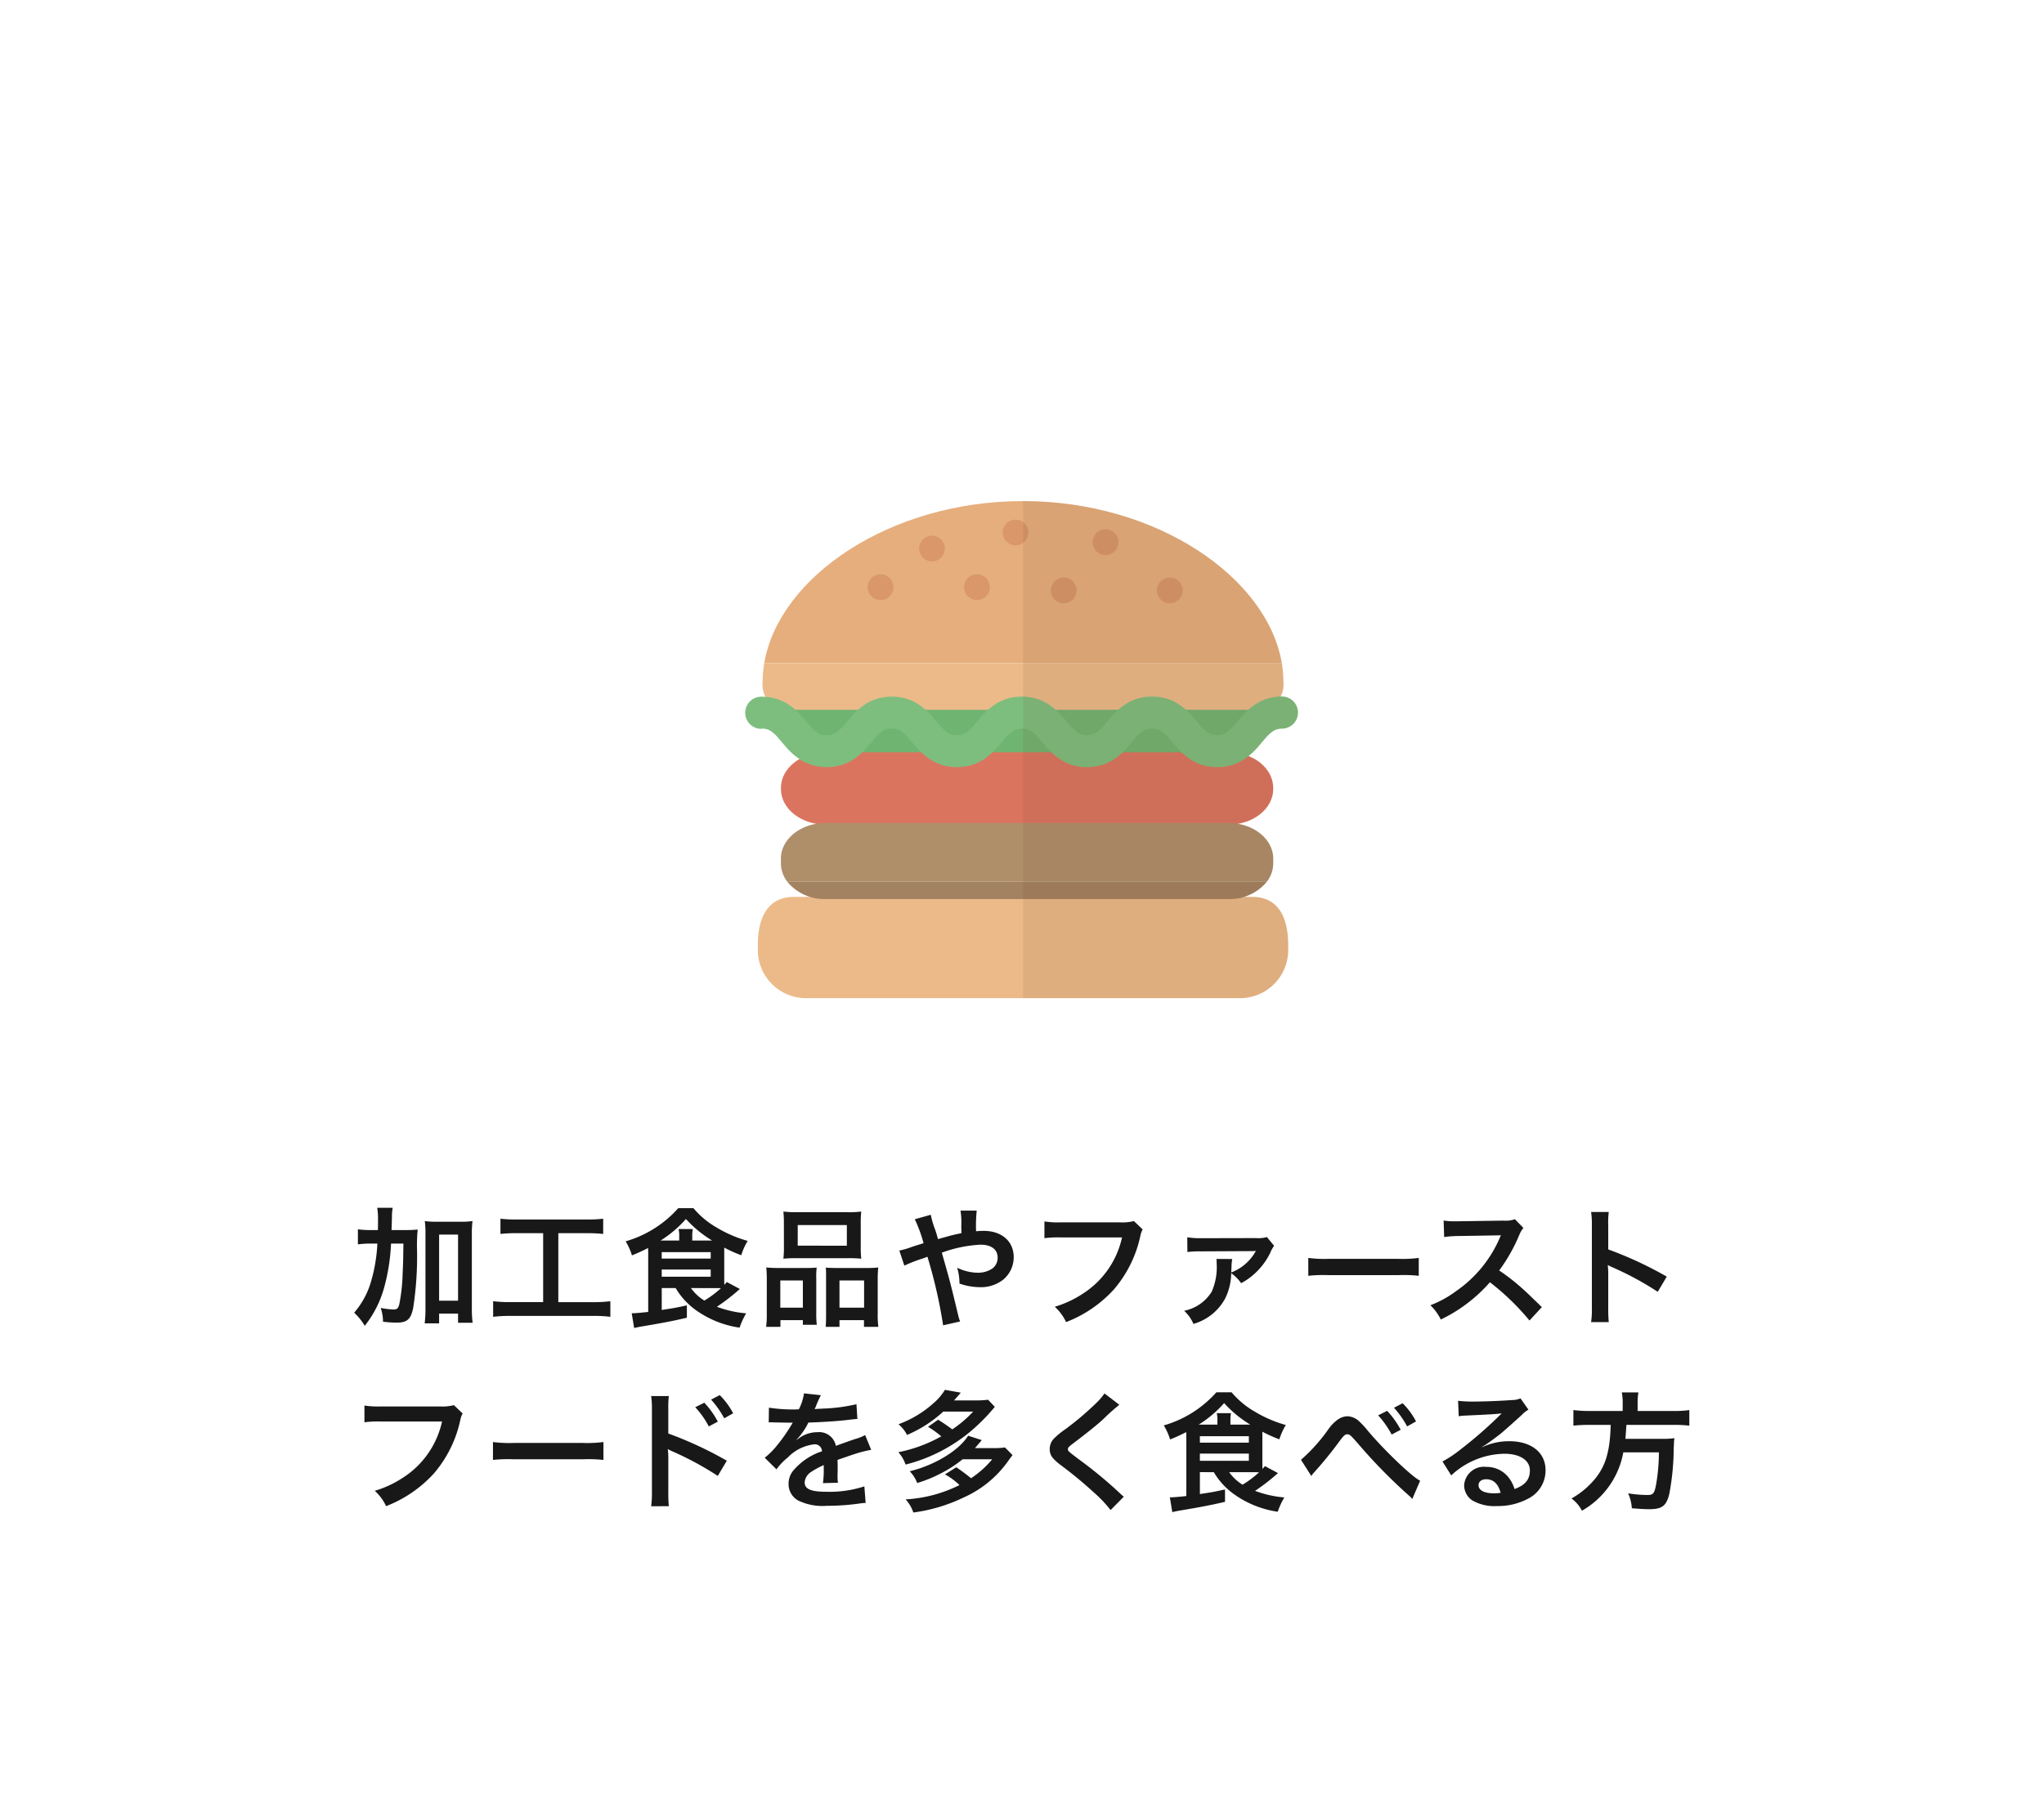 <?xml version="1.0" encoding="UTF-8"?> <svg xmlns="http://www.w3.org/2000/svg" xmlns:xlink="http://www.w3.org/1999/xlink" width="222" height="195" viewBox="0 0 222 195"><defs><filter id="長方形_30485" x="0" y="0" width="222" height="195" filterUnits="userSpaceOnUse"><feOffset dy="3"></feOffset><feGaussianBlur stdDeviation="3" result="blur"></feGaussianBlur><feFlood flood-opacity="0.161"></feFlood><feComposite operator="in" in2="blur"></feComposite><feComposite in="SourceGraphic"></feComposite></filter></defs><g id="グループ_18158" data-name="グループ 18158" transform="translate(-1097 -2155.004)"><g transform="matrix(1, 0, 0, 1, 1097, 2155)" filter="url(#長方形_30485)"><rect id="長方形_30485-2" data-name="長方形 30485" width="204" height="177" rx="20" transform="translate(9 6)" fill="#fff"></rect></g><path id="パス_43697" data-name="パス 43697" d="M-68.474-9.366c.042-1.232.042-1.232.042-1.5a4.955,4.955,0,0,1,.084-.924h-1.68a7.327,7.327,0,0,1,.084,1.246c0,.742,0,.77-.014,1.176h-.63a10.29,10.29,0,0,1-1.54-.084v1.638A9.815,9.815,0,0,1-70.714-7.9h.7a17.536,17.536,0,0,1-.658,4.018A9,9,0,0,1-72.534-.392a6.26,6.26,0,0,1,1.148,1.428,11.645,11.645,0,0,0,2.142-4.284A21.222,21.222,0,0,0-68.53-7.9h1.344c-.028,2.044-.028,2.044-.084,3.276A19.5,19.5,0,0,1-67.634-1.3c-.126.462-.252.56-.644.56A8.763,8.763,0,0,1-69.65-.91,4.8,4.8,0,0,1-69.4.588a13.408,13.408,0,0,0,1.47.1c1.148,0,1.554-.364,1.806-1.6a36.641,36.641,0,0,0,.42-6.23,17.717,17.717,0,0,1,.07-2.282,15.345,15.345,0,0,1-1.568.056Zm5.166,9.072h2.058V.7h1.582a11.75,11.75,0,0,1-.084-1.554V-8.876a11.1,11.1,0,0,1,.07-1.47,8.072,8.072,0,0,1-1.26.07H-63.6a8.406,8.406,0,0,1-1.26-.07,11.1,11.1,0,0,1,.07,1.47V-.84A13.006,13.006,0,0,1-64.876.77h1.568Zm0-8.582h2.058v7.182h-2.058Zm11.3-.154v7.49h-3.5a14.68,14.68,0,0,1-1.932-.1V.056a15.683,15.683,0,0,1,1.9-.1h8.932a14.641,14.641,0,0,1,1.9.1V-1.638a14.5,14.5,0,0,1-1.9.1h-3.752V-9.03h3.08a16.561,16.561,0,0,1,1.792.084V-10.6a15.44,15.44,0,0,1-1.806.084h-7.532a14.893,14.893,0,0,1-1.82-.084v1.652a16.3,16.3,0,0,1,1.806-.084Zm14.392,5.964A7.878,7.878,0,0,0-35.574-.784a10.791,10.791,0,0,0,4.9,2.016A8.279,8.279,0,0,1-29.96-.322a11.817,11.817,0,0,1-3.178-.714,21.9,21.9,0,0,0,2.492-1.932l-1.414-.756c-.126.14-.154.182-.266.308-.014-.224-.014-.35-.014-.63V-7.462a14.3,14.3,0,0,0,1.848.826,6.612,6.612,0,0,1,.7-1.554,13.667,13.667,0,0,1-3.4-1.47,9.409,9.409,0,0,1-2.492-2.086h-1.652a12.112,12.112,0,0,1-5.712,3.6,6.855,6.855,0,0,1,.686,1.526,18.944,18.944,0,0,0,1.75-.8c.014.364.014.462.014.63V-.476c-.56.07-1.4.14-1.582.14h-.21l.266,1.61c.28-.07.462-.1.644-.14,2.506-.42,3.6-.63,5.082-.98V-1.19c-1.274.28-1.386.294-2.73.5v-2.38Zm4.06,0c.308,0,.546,0,.854.014A10.7,10.7,0,0,1-34.5-1.708a5.026,5.026,0,0,1-1.456-1.358Zm-5.7-5.166A12.347,12.347,0,0,0-36.5-10.57a12.683,12.683,0,0,0,2.842,2.338h-2.156v-.406a4.554,4.554,0,0,1,.056-.84H-37.3a3.338,3.338,0,0,1,.07.84v.406Zm.126,1.26h5.32v.7h-5.32Zm0,1.89h5.32V-4.3h-5.32Zm13.272-2.464a11.628,11.628,0,0,1-.056,1.288,12.837,12.837,0,0,1,1.456-.056h5.544a12.837,12.837,0,0,1,1.456.056,11.106,11.106,0,0,1-.056-1.3v-2.59a9.984,9.984,0,0,1,.056-1.232,11.018,11.018,0,0,1-1.6.07h-5.278a11.526,11.526,0,0,1-1.582-.07,10.684,10.684,0,0,1,.056,1.246Zm1.5-2.366h5.334v2.24H-24.36ZM-27.72-.364a10.526,10.526,0,0,1-.07,1.512h1.554V.42H-23.8v.5h1.512a9.629,9.629,0,0,1-.056-1.26V-4.074A8.2,8.2,0,0,1-22.3-5.292c-.336.028-.644.042-1.05.042h-3.066a12.666,12.666,0,0,1-1.358-.056,13.071,13.071,0,0,1,.056,1.344Zm1.47-3.528h2.45V-.938h-2.45Zm5.978-1.358c-.42,0-.714-.014-1.036-.042.028.294.028.518.028,1.148V-.1c0,.574-.014.854-.042,1.246h1.5V.42h2.66v.728H-15.6a9.844,9.844,0,0,1-.07-1.5V-3.962a12.062,12.062,0,0,1,.056-1.344,9.8,9.8,0,0,1-1.246.056Zm.448,1.358h2.674V-.938h-2.674Zm10.7-4.494c-.126-.462-.182-.644-.294-.994a9.249,9.249,0,0,1-.49-1.652l-1.736.49a15.309,15.309,0,0,1,.952,2.6c-.672.21-.784.238-1.358.434a7.983,7.983,0,0,1-1.274.364l.546,1.638a16.2,16.2,0,0,1,1.806-.714,6.55,6.55,0,0,0,.7-.252A52.69,52.69,0,0,1-8.568.98L-6.72.56a3.741,3.741,0,0,1-.21-.672c-.84-3.5-.91-3.766-1.778-6.8a14.107,14.107,0,0,1,4.2-.868c1.176,0,1.862.518,1.862,1.4a1.448,1.448,0,0,1-.574,1.19A2.808,2.808,0,0,1-4.8-4.732a5.29,5.29,0,0,1-2.24-.546A6.171,6.171,0,0,1-6.79-3.556a6.846,6.846,0,0,0,2.17.392A3.935,3.935,0,0,0-2.03-3.99,3.176,3.176,0,0,0-.9-6.426c0-1.722-1.3-2.856-3.276-2.856-.28,0-.476.014-.812.042a15.611,15.611,0,0,1,.07-2.24H-6.678A8.218,8.218,0,0,1-6.594-9.8c.014.49.014.49.014.77-.56.112-.8.168-1.19.266Zm21.28-1.96a5.117,5.117,0,0,1-1.5.14H4.228a9.861,9.861,0,0,1-1.792-.1v1.82A11.114,11.114,0,0,1,4.2-8.568h6.664a9.7,9.7,0,0,1-4.242,6.1A11.391,11.391,0,0,1,3.556-1.036,5.152,5.152,0,0,1,4.788.63,13.631,13.631,0,0,0,10-2.94a13.16,13.16,0,0,0,2.87-5.866,2.105,2.105,0,0,1,.238-.63Zm8.96,4.116a3.214,3.214,0,0,1,.028.518,6.607,6.607,0,0,1-.532,3.024,4.531,4.531,0,0,1-3,2.086A4.216,4.216,0,0,1,18.62.826a5.674,5.674,0,0,0,3.472-2.814,6.406,6.406,0,0,0,.63-2.7A4.7,4.7,0,0,1,23.8-3.6a6.866,6.866,0,0,0,1.47-1.036A7.463,7.463,0,0,0,26.964-6.9a3.054,3.054,0,0,1,.42-.756L26.6-8.61a3.417,3.417,0,0,1-1.2.112l-5.95.014a8.912,8.912,0,0,1-1.5-.1l.014,1.6a10.328,10.328,0,0,1,1.484-.07l5.544-.028a1.784,1.784,0,0,0,.392-.028L25.4-7.1a.781.781,0,0,1-.07.112.216.216,0,0,0-.042.084A5.152,5.152,0,0,1,22.722-4.76c.014-.14.014-.252.028-.5a6.157,6.157,0,0,1,.084-.966ZM31.094-4.4a15.369,15.369,0,0,1,2.282-.07H40.81a15.369,15.369,0,0,1,2.282.07V-6.342a13.749,13.749,0,0,1-2.268.1H33.362a13.749,13.749,0,0,1-2.268-.1Zm25.368,3.4c-1.694-1.638-1.694-1.638-2.044-1.946a21.7,21.7,0,0,0-2.59-2.03,18.541,18.541,0,0,0,2.184-3.864,2.693,2.693,0,0,1,.448-.756l-.924-.952a3.033,3.033,0,0,1-1.246.154l-4.928.07h-.336a6.127,6.127,0,0,1-1.232-.084L45.85-8.61a11.033,11.033,0,0,1,1.526-.112c4.41-.07,4.41-.07,4.634-.084l-.154.364a13.494,13.494,0,0,1-4.7,5.7,11.558,11.558,0,0,1-2.8,1.54A5.616,5.616,0,0,1,45.486.35,16.637,16.637,0,0,0,50.82-3.7a26.913,26.913,0,0,1,4.3,4.158ZM63.728.63a15.391,15.391,0,0,1-.056-1.554v-3.7a7.238,7.238,0,0,0-.056-.952,4.523,4.523,0,0,0,.476.238A33.122,33.122,0,0,1,69.048-2.66l.98-1.652a41.131,41.131,0,0,0-6.356-2.954v-2.6a9.385,9.385,0,0,1,.056-1.47H61.81a9,9,0,0,1,.084,1.428V-.938A9.431,9.431,0,0,1,61.81.63ZM-61.7,9.654a5.117,5.117,0,0,1-1.5.14h-6.426a9.861,9.861,0,0,1-1.792-.1v1.82a11.114,11.114,0,0,1,1.764-.084h6.664a9.7,9.7,0,0,1-4.242,6.1,11.391,11.391,0,0,1-3.066,1.428,5.152,5.152,0,0,1,1.232,1.666,13.631,13.631,0,0,0,5.208-3.57,13.16,13.16,0,0,0,2.87-5.866,2.105,2.105,0,0,1,.238-.63Zm4.242,5.95a15.369,15.369,0,0,1,2.282-.07h7.434a15.369,15.369,0,0,1,2.282.07V13.658a13.749,13.749,0,0,1-2.268.1h-7.462a13.749,13.749,0,0,1-2.268-.1Zm19.1,5.026a14.363,14.363,0,0,1-.056-1.554v-3.7a8,8,0,0,0-.056-.952,4.523,4.523,0,0,0,.476.238A34,34,0,0,1-33.04,17.34l.98-1.652a40.721,40.721,0,0,0-6.356-2.954v-2.6a11.6,11.6,0,0,1,.056-1.47h-1.918a9.176,9.176,0,0,1,.084,1.428v8.974a10.211,10.211,0,0,1-.084,1.568Zm2.87-10.752a9.449,9.449,0,0,1,1.47,2.086l.98-.518a9.073,9.073,0,0,0-1.47-2.058Zm4.116.658A8.1,8.1,0,0,0-32.83,8.562l-.938.49a10.315,10.315,0,0,1,1.428,2.03Zm3.864.994a1.547,1.547,0,0,1,.224-.014c.126,0,.126,0,.392.014.308,0,1.54.028,1.764.028,0,0,.182-.014.238-.014a.685.685,0,0,0-.112.182,18.543,18.543,0,0,1-1.68,2.394,8.577,8.577,0,0,1-1.26,1.246l1.274,1.26a6.3,6.3,0,0,1,1.218-1.274,4.733,4.733,0,0,1,2.87-1.442.768.768,0,0,1,.854.756,6.849,6.849,0,0,0-3.01,1.974,2.231,2.231,0,0,0-.616,1.554A2.03,2.03,0,0,0-24.332,20a6.013,6.013,0,0,0,3.122.588,25.393,25.393,0,0,0,3.584-.252,4.125,4.125,0,0,1,.644-.056l-.14-1.806a12.164,12.164,0,0,1-4.116.588c-1.694,0-2.366-.294-2.366-1.022a1.474,1.474,0,0,1,.728-1.148,8.509,8.509,0,0,1,1.344-.728V16.5a11.083,11.083,0,0,1-.084,1.624l1.624-.042a5.748,5.748,0,0,1-.042-.742c0-.1,0-.224.014-.462v-.56c0-.2,0-.2-.014-.56V15.6q1.806-.63,2.1-.714a12.358,12.358,0,0,1,1.554-.378l-.658-1.61a4.374,4.374,0,0,1-1.036.42q-.525.168-2.142.756a1.842,1.842,0,0,0-2-1.484,3.384,3.384,0,0,0-1.974.63c-.182.14-.182.14-.28.21l-.014-.028A7.245,7.245,0,0,0-23.2,11.544c1.414-.042,3.192-.154,4.214-.28.714-.084.714-.084,1.106-.112l-.1-1.6a18.913,18.913,0,0,1-3.668.476c-.77.042-.77.042-.882.056.028-.056.056-.1.126-.252a10.7,10.7,0,0,1,.56-1.26l-1.834-.2a5.544,5.544,0,0,1-.56,1.736,16.918,16.918,0,0,1-3.248-.182Zm17.3.476a10.172,10.172,0,0,1,1.442,1.036,15.838,15.838,0,0,1-4.662,1.722,3.852,3.852,0,0,1,.784,1.344,17.794,17.794,0,0,0,7.882-4.34A20.209,20.209,0,0,0-2.954,9.836l-.728-.77a9.525,9.525,0,0,1-1.246.07h-2.45c.294-.336.364-.406.728-.84l-1.722-.308A5.979,5.979,0,0,1-9.618,9.444a11.741,11.741,0,0,1-3.794,2.282,3.718,3.718,0,0,1,.924,1.162,13.655,13.655,0,0,0,3.934-2.534h3.248a12.669,12.669,0,0,1-2.268,1.932,17.491,17.491,0,0,0-1.54-1.05Zm6.972,3.528a10.4,10.4,0,0,1-2.3,2.058,18.926,18.926,0,0,0-1.6-1.19l-1.232.77A7.355,7.355,0,0,1-6.79,18.334a14.85,14.85,0,0,1-5.852,1.554,3.892,3.892,0,0,1,.84,1.428,17.913,17.913,0,0,0,5.446-1.624A11.783,11.783,0,0,0-1.5,15.716a7.837,7.837,0,0,1,.476-.63l-.826-.84a7.379,7.379,0,0,1-1.232.07H-5.11c.308-.35.378-.434.742-.868l-1.484-.476c-.994,1.61-3.64,3.206-6.342,3.864a3.768,3.768,0,0,1,.812,1.274A14.431,14.431,0,0,0-8.75,17.032a13.145,13.145,0,0,0,2.3-1.5ZM8.96,8.38A6.94,6.94,0,0,1,7.938,9.542,31.379,31.379,0,0,1,4.7,12.272,8.585,8.585,0,0,0,3.472,13.28a1.636,1.636,0,0,0-.462,1.134c0,.644.252,1.022,1.176,1.736A44.4,44.4,0,0,1,7.8,19.132a13.523,13.523,0,0,1,1.82,1.918l1.442-1.456a3.491,3.491,0,0,1-.406-.35,47.058,47.058,0,0,0-4.41-3.654c-1.232-.924-1.26-.952-1.26-1.162,0-.154.1-.266.532-.588,1.638-1.246,2.618-2.03,3.332-2.688a21.356,21.356,0,0,1,1.722-1.54Zm11.872,8.554a7.878,7.878,0,0,0,2.044,2.282,10.791,10.791,0,0,0,4.9,2.016,8.279,8.279,0,0,1,.714-1.554,11.817,11.817,0,0,1-3.178-.714A21.9,21.9,0,0,0,27.8,17.032l-1.414-.756c-.126.14-.154.182-.266.308-.014-.224-.014-.35-.014-.63V12.538a14.3,14.3,0,0,0,1.848.826,6.612,6.612,0,0,1,.7-1.554,13.667,13.667,0,0,1-3.4-1.47,9.409,9.409,0,0,1-2.492-2.086H21.112a12.112,12.112,0,0,1-5.712,3.6,6.855,6.855,0,0,1,.686,1.526,18.944,18.944,0,0,0,1.75-.8c.014.364.014.462.014.63v6.314c-.56.07-1.4.14-1.582.14h-.21l.266,1.61c.28-.07.462-.1.644-.14,2.506-.42,3.6-.63,5.082-.98V18.81c-1.274.28-1.386.294-2.73.5v-2.38Zm4.06,0c.308,0,.546,0,.854.014a10.7,10.7,0,0,1-1.792,1.344A5.026,5.026,0,0,1,22.5,16.934Zm-5.7-5.166A12.347,12.347,0,0,0,21.952,9.43a12.683,12.683,0,0,0,2.842,2.338H22.638v-.406a4.554,4.554,0,0,1,.056-.84h-1.54a3.338,3.338,0,0,1,.07.84v.406Zm.126,1.26h5.32v.7H19.32Zm0,1.89h5.32V15.7H19.32Zm12.11,2.436a2.2,2.2,0,0,1,.294-.392,40.961,40.961,0,0,0,2.758-3.388c.476-.63.616-.756.84-.756.266,0,.35.07,1.218,1.064a57.945,57.945,0,0,0,5.446,5.558,2.736,2.736,0,0,1,.406.406l.854-1.988c-.812-.35-3.976-3.374-5.712-5.46A9.347,9.347,0,0,0,36.6,11.39a1.984,1.984,0,0,0-1.26-.532,1.926,1.926,0,0,0-1.12.42,4.289,4.289,0,0,0-.868.882A18.489,18.489,0,0,1,30.3,15.59Zm7.252-6.594a9.937,9.937,0,0,1,1.47,2.086l.98-.518a9.527,9.527,0,0,0-1.47-2.058Zm4.116.658a8.1,8.1,0,0,0-1.456-1.974l-.938.49a10.315,10.315,0,0,1,1.428,2.03Zm7.168,2.772a5.5,5.5,0,0,0,.574-.364c.28-.182,1.288-.938,1.54-1.148.476-.406,1.5-1.316,2.2-1.96a3,3,0,0,1,.728-.574l-.868-1.232a2.063,2.063,0,0,1-.868.182c-1.358.1-3.066.168-4.256.168a12.662,12.662,0,0,1-1.652-.084l.07,1.68a4.723,4.723,0,0,1,.672-.07c2.534-.112,3.43-.168,3.962-.238l.014.014-.252.252a46.746,46.746,0,0,1-4.186,3.64,12.591,12.591,0,0,1-1.974,1.316l.952,1.512a8.626,8.626,0,0,1,5.768-2.352c1.694,0,2.772.714,2.772,1.806,0,.994-.5,1.6-1.666,2.03a3.765,3.765,0,0,0-.644-1.26,3.013,3.013,0,0,0-2.422-1.148,2.155,2.155,0,0,0-2.408,2,2,2,0,0,0,.84,1.61,4.736,4.736,0,0,0,2.716.644,6.927,6.927,0,0,0,3.388-.8,3.421,3.421,0,0,0,1.9-3.094c0-1.918-1.54-3.15-3.934-3.15a6.834,6.834,0,0,0-2.94.644Zm2.016,4.984a3.789,3.789,0,0,1-.728.056c-1.036,0-1.666-.322-1.666-.882,0-.392.322-.644.826-.644C51.2,17.7,51.73,18.208,51.982,19.174Zm13.258-8.89h-3.6a12.463,12.463,0,0,1-1.75-.1V11.88a15.221,15.221,0,0,1,1.75-.084h2.3c-.07,2.856-.546,4.48-1.75,5.922a9.051,9.051,0,0,1-2.506,2.072,3.9,3.9,0,0,1,1.134,1.33,9.171,9.171,0,0,0,4.494-6.342h3.864a20.494,20.494,0,0,1-.308,3.514c-.182.966-.322,1.12-.938,1.12a13.307,13.307,0,0,1-2.1-.182,4.543,4.543,0,0,1,.406,1.624c1.078.084,1.4.1,1.89.1,1.4,0,1.862-.35,2.184-1.68a27.672,27.672,0,0,0,.476-4.914c.028-.6.028-.77.056-.98a.351.351,0,0,0,.014-.14,8.8,8.8,0,0,1-1.442.07H65.534c.042-.42.042-.462.112-1.512H70.77a12.461,12.461,0,0,1,1.708.084V10.186a11.78,11.78,0,0,1-1.764.1h-3.85V9.43a6.275,6.275,0,0,1,.084-1.162H65.142a5.624,5.624,0,0,1,.1,1.162Z" transform="translate(1208 2298.004)" fill="#181818"></path><g id="f_f_health_37_svg_f_health_37_0bg" transform="translate(1111.395 2121.676)"><g id="グループ_17306" data-name="グループ 17306" transform="translate(66.578 87.765)"><path id="パス_40423" data-name="パス 40423" d="M87.065,222.9h53.14l-5.15,7.481H93.594Z" transform="translate(-83.817 -201.478)" fill="#70b471"></path><path id="パス_40424" data-name="パス 40424" d="M132.6,364.8a5.237,5.237,0,0,1-5.237,5.238H80.233a5.237,5.237,0,0,1-5.238-5.238v-.522c0-2.892,1.012-5.238,3.9-5.238h49.813c2.893,0,3.891,2.345,3.891,5.238v.522Z" transform="translate(-73.661 -316.037)" fill="#ecba89"></path><path id="パス_40425" data-name="パス 40425" d="M90.815,263.791c0-2.138,2.177-3.871,4.861-3.871h43.748c2.685,0,4.861,1.733,4.861,3.871v.113c0,2.139-2.176,3.872-4.861,3.872H95.676c-2.685,0-4.861-1.733-4.861-3.872Z" transform="translate(-86.973 -232.63)" fill="#db745f"></path><g id="グループ_17302" data-name="グループ 17302" transform="translate(1.859 0)"><path id="パス_40426" data-name="パス 40426" d="M107.506,87.765c-14.566,0-26.555,8.33-28.106,17.613h56.21C134.06,96.095,122.071,87.765,107.506,87.765Z" transform="translate(-79.226 -87.765)" fill="#e6ae7c"></path><path id="パス_40427" data-name="パス 40427" d="M78.477,198.875A12.237,12.237,0,0,0,78.3,200.9a2.737,2.737,0,0,0,3.03,3.037h50.5a2.737,2.737,0,0,0,3.03-3.037,12.153,12.153,0,0,0-.174-2.026Z" transform="translate(-78.303 -181.262)" fill="#ecba89"></path></g><circle id="楕円形_2299" data-name="楕円形 2299" cx="1.397" cy="1.397" r="1.397" transform="translate(18.854 3.763)" fill="#d9976a"></circle><path id="パス_40428" data-name="パス 40428" d="M278.614,141.537a1.4,1.4,0,1,1-1.4-1.4A1.4,1.4,0,0,1,278.614,141.537Z" transform="translate(-242.651 -131.837)" fill="#d9976a"></path><path id="パス_40429" data-name="パス 40429" d="M351.3,141.537a1.4,1.4,0,1,1-1.4-1.4A1.4,1.4,0,0,1,351.3,141.537Z" transform="translate(-303.813 -131.837)" fill="#d9976a"></path><path id="パス_40430" data-name="パス 40430" d="M219.148,139.332a1.4,1.4,0,1,1-1.4-1.4A1.4,1.4,0,0,1,219.148,139.332Z" transform="translate(-192.612 -129.982)" fill="#d9976a"></path><path id="パス_40431" data-name="パス 40431" d="M153.071,139.332a1.4,1.4,0,1,1-1.4-1.4A1.4,1.4,0,0,1,153.071,139.332Z" transform="translate(-137.01 -129.982)" fill="#d9976a"></path><ellipse id="楕円形_2300" data-name="楕円形 2300" cx="1.397" cy="1.396" rx="1.397" ry="1.396" transform="translate(27.933 2.019)" fill="#d9976a"></ellipse><path id="パス_40432" data-name="パス 40432" d="M307.248,108.5a1.4,1.4,0,1,1-1.4-1.4A1.4,1.4,0,0,1,307.248,108.5Z" transform="translate(-266.746 -104.035)" fill="#d9976a"></path><g id="グループ_17303" data-name="グループ 17303" transform="translate(3.842 34.972)"><path id="パス_40433" data-name="パス 40433" d="M144.285,312.773v-.522c0-2.138-2.177-3.87-4.861-3.87H95.676c-2.685,0-4.861,1.733-4.861,3.87v.522a3.286,3.286,0,0,0,.7,1.992h52.072A3.286,3.286,0,0,0,144.285,312.773Z" transform="translate(-90.815 -308.38)" fill="#af8e6a"></path><path id="パス_40434" data-name="パス 40434" d="M95.222,348.655a5.2,5.2,0,0,0,4.162,1.879h43.748a5.2,5.2,0,0,0,4.162-1.879Z" transform="translate(-94.523 -342.271)" fill="#a38261"></path></g><g id="グループ_17304" data-name="グループ 17304" transform="translate(0 21.221)"><path id="パス_40435" data-name="パス 40435" d="M68.324,225.127a1.958,1.958,0,0,1,.623.091,1.67,1.67,0,0,1,.405.2,4.3,4.3,0,0,1,.8.748c.227.258.474.564.763.893a7.388,7.388,0,0,0,1.711,1.506,5.131,5.131,0,0,0,1.265.55,5.539,5.539,0,0,0,1.5.2,5.43,5.43,0,0,0,1.724-.269,5.191,5.191,0,0,0,1.235-.6,7.613,7.613,0,0,0,1.489-1.349c.292-.332.541-.64.77-.9a4.056,4.056,0,0,1,.893-.82,1.606,1.606,0,0,1,.405-.178,2,2,0,0,1,.554-.07,1.96,1.96,0,0,1,.624.091,1.679,1.679,0,0,1,.405.2,4.271,4.271,0,0,1,.8.748c.227.258.474.564.763.893a7.4,7.4,0,0,0,1.712,1.506,5.1,5.1,0,0,0,1.265.55,5.539,5.539,0,0,0,1.5.2,5.423,5.423,0,0,0,1.723-.269,5.181,5.181,0,0,0,1.236-.6,7.607,7.607,0,0,0,1.489-1.349c.292-.332.541-.64.77-.9a4.064,4.064,0,0,1,.893-.82,1.606,1.606,0,0,1,.405-.178,2.007,2.007,0,0,1,.554-.07,1.961,1.961,0,0,1,.624.091,1.662,1.662,0,0,1,.405.2,4.285,4.285,0,0,1,.8.748c.227.258.475.564.763.893a7.39,7.39,0,0,0,1.711,1.506,5.13,5.13,0,0,0,1.265.55,5.545,5.545,0,0,0,1.5.2,5.43,5.43,0,0,0,1.723-.269,5.211,5.211,0,0,0,1.236-.6,7.607,7.607,0,0,0,1.489-1.349c.292-.332.541-.64.77-.9a4.03,4.03,0,0,1,.895-.82,1.583,1.583,0,0,1,.4-.178,2.013,2.013,0,0,1,.555-.07,1.974,1.974,0,0,1,.625.091,1.686,1.686,0,0,1,.4.2,4.243,4.243,0,0,1,.8.749c.227.257.476.564.764.893a7.406,7.406,0,0,0,1.711,1.506,5.13,5.13,0,0,0,1.265.55,5.546,5.546,0,0,0,1.5.2,5.418,5.418,0,0,0,1.723-.269,5.18,5.18,0,0,0,1.236-.6,7.589,7.589,0,0,0,1.489-1.349c.291-.332.541-.64.77-.9a4.047,4.047,0,0,1,.894-.82,1.552,1.552,0,0,1,.405-.177,1.974,1.974,0,0,1,.555-.071,1.746,1.746,0,0,0,0-3.491,5.45,5.45,0,0,0-1.725.269,5.138,5.138,0,0,0-1.236.606,7.556,7.556,0,0,0-1.489,1.349c-.292.331-.541.639-.77.9a4.04,4.04,0,0,1-.893.821,1.688,1.688,0,0,1-.405.177,2.042,2.042,0,0,1-.554.07,1.942,1.942,0,0,1-.625-.091,1.675,1.675,0,0,1-.405-.2,4.27,4.27,0,0,1-.8-.749c-.227-.257-.475-.563-.763-.893a7.358,7.358,0,0,0-1.712-1.5,5.12,5.12,0,0,0-1.265-.551,5.509,5.509,0,0,0-1.5-.2,5.449,5.449,0,0,0-1.724.269,5.143,5.143,0,0,0-1.236.606,7.55,7.55,0,0,0-1.488,1.349c-.292.331-.541.639-.77.9a4.04,4.04,0,0,1-.893.821,1.675,1.675,0,0,1-.405.177,2.035,2.035,0,0,1-.553.07,1.933,1.933,0,0,1-.624-.091,1.671,1.671,0,0,1-.407-.2,4.318,4.318,0,0,1-.8-.749c-.227-.257-.474-.563-.763-.892a7.335,7.335,0,0,0-1.711-1.505,5.132,5.132,0,0,0-1.265-.551,5.508,5.508,0,0,0-1.5-.2,5.444,5.444,0,0,0-1.723.269,5.129,5.129,0,0,0-1.236.606,7.585,7.585,0,0,0-1.489,1.349c-.291.331-.54.639-.769.9a4.041,4.041,0,0,1-.894.821,1.656,1.656,0,0,1-.4.177,2.046,2.046,0,0,1-.554.07,1.968,1.968,0,0,1-.625-.09,1.689,1.689,0,0,1-.4-.2,4.294,4.294,0,0,1-.8-.749c-.227-.257-.475-.563-.763-.892a7.352,7.352,0,0,0-1.711-1.505,5.133,5.133,0,0,0-1.265-.551,5.508,5.508,0,0,0-1.5-.2,5.451,5.451,0,0,0-1.724.269,5.138,5.138,0,0,0-1.236.606,7.557,7.557,0,0,0-1.489,1.349c-.292.331-.541.639-.77.9a4.044,4.044,0,0,1-.893.821,1.671,1.671,0,0,1-.405.177,2.04,2.04,0,0,1-.554.07,1.963,1.963,0,0,1-.623-.09,1.688,1.688,0,0,1-.4-.2,4.226,4.226,0,0,1-.8-.749c-.227-.257-.474-.563-.762-.892a7.383,7.383,0,0,0-1.712-1.505,5.122,5.122,0,0,0-1.265-.551,5.511,5.511,0,0,0-1.5-.2,1.746,1.746,0,1,0,0,3.491Z" transform="translate(-66.578 -221.636)" fill="#7dbe7e"></path></g><g id="グループ_17305" data-name="グループ 17305" transform="translate(30.138 0)" opacity="0.1"><path id="パス_40436" data-name="パス 40436" d="M282.247,114.445c.291-.332.541-.64.77-.9a4.047,4.047,0,0,1,.894-.82,1.552,1.552,0,0,1,.405-.177,1.974,1.974,0,0,1,.555-.071,1.746,1.746,0,0,0,0-3.491c-.071,0-.139.006-.209.008a3.661,3.661,0,0,0,.317-1.59,12.153,12.153,0,0,0-.174-2.026c-1.55-9.284-13.539-17.613-28.1-17.613v54h23.567a5.237,5.237,0,0,0,5.237-5.238v-.522c0-2.892-1-5.238-3.891-5.238h-.969a4.8,4.8,0,0,0,2.531-1.646,3.286,3.286,0,0,0,.7-1.992v-.522c0-1.859-1.646-3.411-3.841-3.784,2.195-.373,3.841-1.925,3.841-3.785v-.113a3.888,3.888,0,0,0-2.677-3.455A8.55,8.55,0,0,0,282.247,114.445Z" transform="translate(-256.7 -87.765)" fill="#673a1b"></path></g></g></g></g></svg> 
